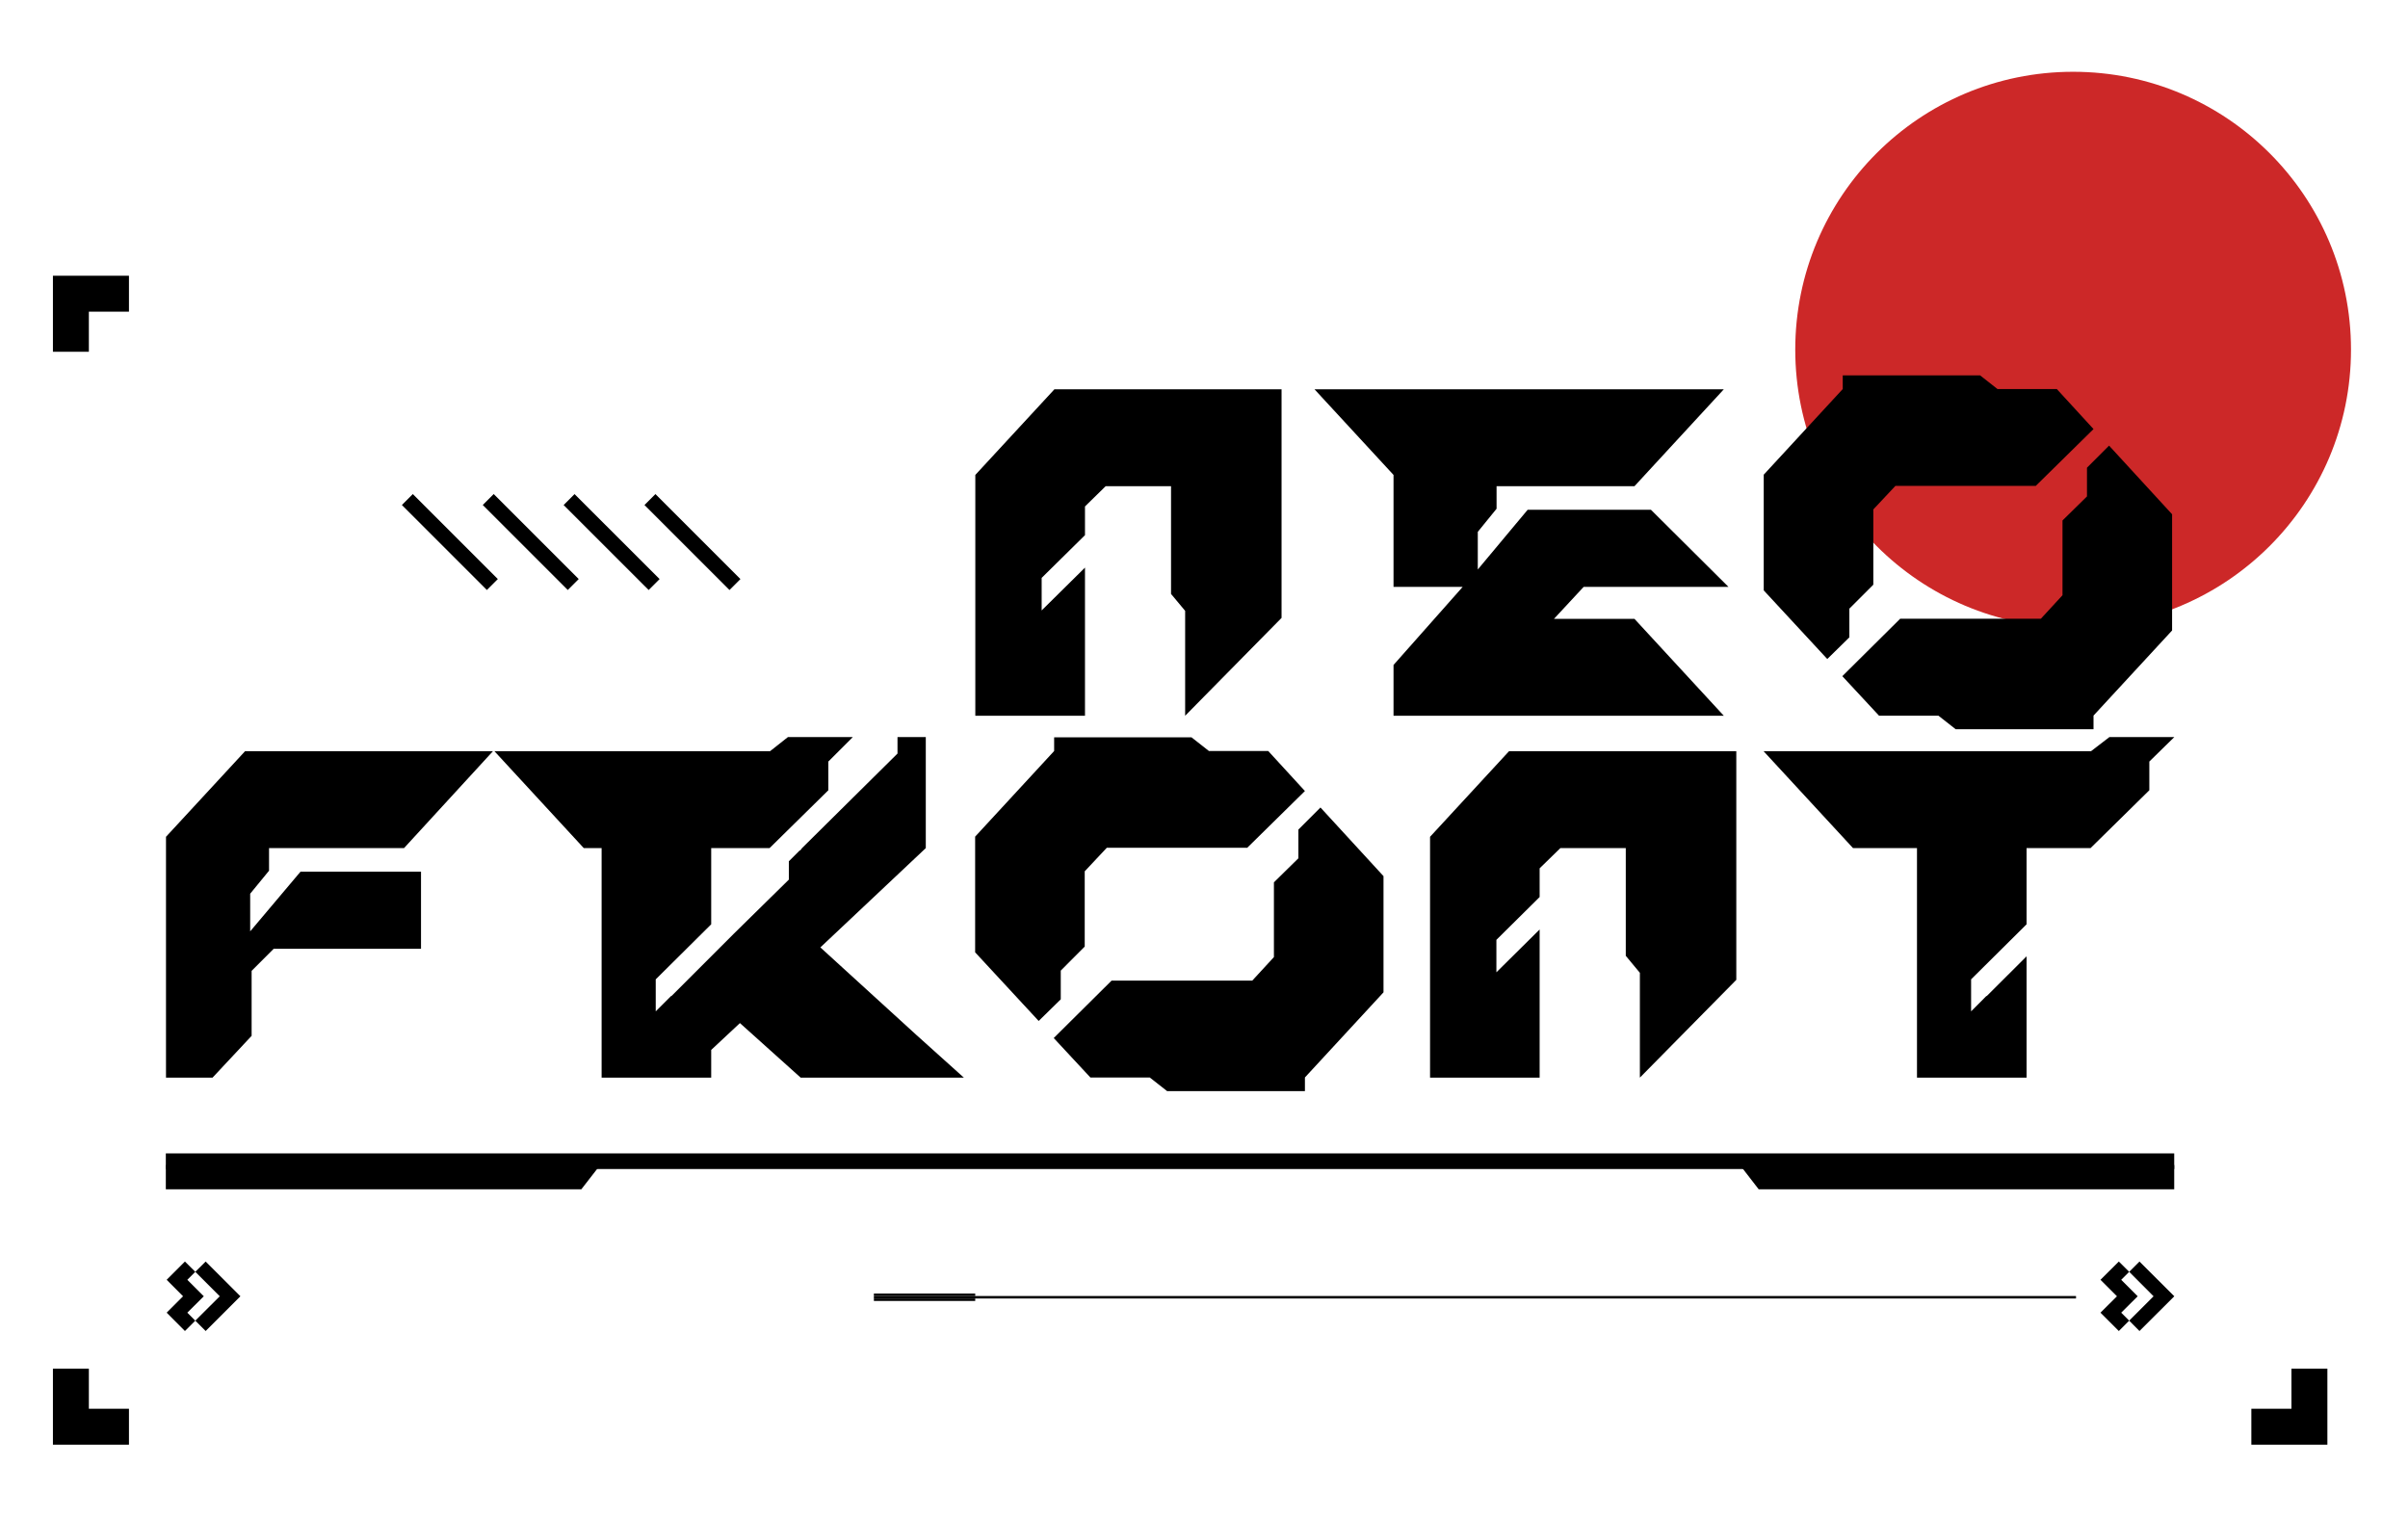 <?xml version="1.0" encoding="UTF-8"?>
<svg id="Calque_1" xmlns="http://www.w3.org/2000/svg" version="1.1" xmlns:xlink="http://www.w3.org/1999/xlink" viewBox="0 0 283.46 178.52">
  <!-- Generator: Adobe Illustrator 29.1.0, SVG Export Plug-In . SVG Version: 2.1.0 Build 142)  -->
  <defs>
    <style>
      .st0 {
        fill: none;
      }

      .st1 {
        fill: #cc2828;
      }

      .st2 {
        clip-path: url(#clippath);
      }
    </style>
    <clipPath id="clippath">
      <rect class="st0" x="6.23" y="8.45" width="270.52" height="161.62"/>
    </clipPath>
  </defs>
  <g class="st2">
    <path class="st1" d="M244.04,8.45c-18.07,0-32.71,14.65-32.71,32.71s14.65,32.71,32.71,32.71,32.71-14.65,32.71-32.71-14.65-32.71-32.71-32.71"/>
  </g>
  <polygon points="10.46 32.46 6.23 32.46 6.23 36.69 6.23 41.41 10.46 41.41 10.46 36.69 15.18 36.69 15.18 32.46 10.46 32.46"/>
  <polygon points="6.23 161.12 6.23 165.84 6.23 170.07 10.46 170.07 15.18 170.07 15.18 165.84 10.46 165.84 10.46 161.12 6.23 161.12"/>
  <polygon points="269.74 161.12 269.74 165.84 265.02 165.84 265.02 170.07 269.74 170.07 273.97 170.07 273.97 165.84 273.97 161.12 269.74 161.12"/>
  <rect x="102.87" y="152.57" width="141.51" height=".29"/>
  <polygon points="22.99 155.47 24.21 156.69 28.3 152.6 24.21 148.51 22.99 149.72 25.87 152.6 22.99 155.47"/>
  <polygon points="22.05 154.53 23.99 152.6 22.05 150.66 22.99 149.72 21.77 148.51 19.62 150.66 21.55 152.6 19.62 154.53 21.77 156.69 22.99 155.47 22.05 154.53"/>
  <polygon points="250.64 155.47 251.85 156.69 255.95 152.6 251.85 148.51 250.64 149.72 253.51 152.6 250.64 155.47"/>
  <polygon points="249.7 154.53 251.64 152.6 249.7 150.66 250.64 149.72 249.42 148.51 247.26 150.66 249.2 152.6 247.26 154.53 249.42 156.69 250.64 155.47 249.7 154.53"/>
  <polygon points="49.56 102.61 35.38 102.61 29.45 109.64 29.45 105.21 31.67 102.5 31.67 99.84 47.56 99.84 58.03 88.43 28.85 88.43 19.54 98.51 19.54 126.86 25.02 126.86 29.62 121.94 29.62 114.29 32.22 111.69 49.56 111.69 49.56 102.61"/>
  <polygon points="86.83 99.84 90.59 99.84 97.51 93.03 97.51 89.65 100.39 86.77 92.75 86.77 90.65 88.43 58.2 88.43 68.72 99.84 70.82 99.84 70.82 126.86 83.72 126.86 83.72 123.6 87.1 120.44 94.25 126.86 113.46 126.86 107.92 121.88 96.57 111.53 108.98 99.84 108.98 86.77 105.65 86.77 105.65 88.71 94.41 99.84 94.25 100.06 94.08 100.17 92.86 101.39 92.86 103.55 86.38 109.92 79.02 117.28 79.02 117.23 77.19 119.06 77.19 115.29 83.72 108.81 83.72 99.84 86.83 99.84"/>
  <path d="M135.34,126.84l2.05,1.61h16.22v-1.61l9.25-10.02v-13.68l-7.42-8.08-2.6,2.6v3.38l-2.88,2.83v8.8l-2.55,2.77h-16.56l-6.81,6.76,4.32,4.65h6.98ZM146.8,99.82l6.81-6.7-4.32-4.71h-6.98l-2.05-1.61h-16.17v1.61l-9.3,10.08v13.62l7.48,8.08,2.6-2.55v-3.38l2.82-2.83v-8.86l2.6-2.77h16.5Z"/>
  <polygon points="181.24 126.86 181.24 109.42 176.15 114.46 176.15 110.64 181.24 105.6 181.24 102.22 183.68 99.84 191.38 99.84 191.38 112.52 193.04 114.52 193.04 126.86 204.39 115.35 204.39 88.43 177.64 88.43 168.34 98.51 168.34 126.86 181.24 126.86"/>
  <polygon points="242.33 99.84 246.09 99.84 253.01 93.03 253.01 89.65 255.95 86.77 248.31 86.77 246.15 88.43 207.6 88.43 218.13 99.84 225.66 99.84 225.66 126.86 238.56 126.86 238.56 112.58 233.85 117.28 233.85 117.23 232.03 119.06 232.03 115.29 238.56 108.81 238.56 99.84 242.33 99.84"/>
  <polygon points="127.72 84.26 127.72 66.82 122.62 71.86 122.62 68.03 127.72 63 127.72 59.62 130.15 57.24 137.85 57.24 137.85 69.92 139.51 71.91 139.51 84.26 150.86 72.74 150.86 45.83 124.12 45.83 114.81 55.91 114.81 84.26 127.72 84.26"/>
  <polygon points="179.83 60.01 173.96 67.04 173.96 62.61 176.17 59.89 176.17 57.24 192.4 57.24 202.92 45.83 154.74 45.83 164.04 55.91 164.04 69.09 172.18 69.09 164.04 78.28 164.04 84.26 202.92 84.26 192.4 72.85 182.93 72.85 186.42 69.09 203.47 69.09 194.34 60.01 179.83 60.01"/>
  <path d="M228.17,84.24l2.05,1.61h16.22v-1.61l9.25-10.02v-13.68l-7.42-8.08-2.6,2.6v3.38l-2.88,2.83v8.8l-2.55,2.77h-16.56l-6.81,6.76,4.32,4.65h6.98ZM239.63,57.21l6.81-6.7-4.32-4.71h-6.98l-2.05-1.61h-16.17v1.61l-9.3,10.08v13.62l7.48,8.08,2.6-2.55v-3.38l2.82-2.82v-8.86l2.6-2.77h16.5Z"/>
  <rect x="19.52" y="135.78" width="236.42" height="1.84"/>
  <polygon points="19.52 137.15 19.52 140.01 68.43 140.01 70.65 137.15 19.52 137.15"/>
  <polygon points="204.82 137.15 207.03 140.01 255.94 140.01 255.94 137.15 204.82 137.15"/>
  <rect x="71.09" y="56.73" width="1.82" height="14.15" transform="translate(-24.03 69.64) rotate(-45.02)"/>
  <rect x="80.6" y="56.73" width="1.82" height="14.15" transform="translate(-21.24 76.33) rotate(-45)"/>
  <rect x="52.05" y="56.73" width="1.82" height="14.15" transform="translate(-29.61 56.14) rotate(-45)"/>
  <rect x="61.57" y="56.73" width="1.82" height="14.15" transform="translate(-26.82 62.87) rotate(-45)"/>
  <rect x="102.87" y="152.28" width="11.93" height=".29"/>
  <rect x="102.87" y="152.86" width="11.93" height=".29"/>
</svg>